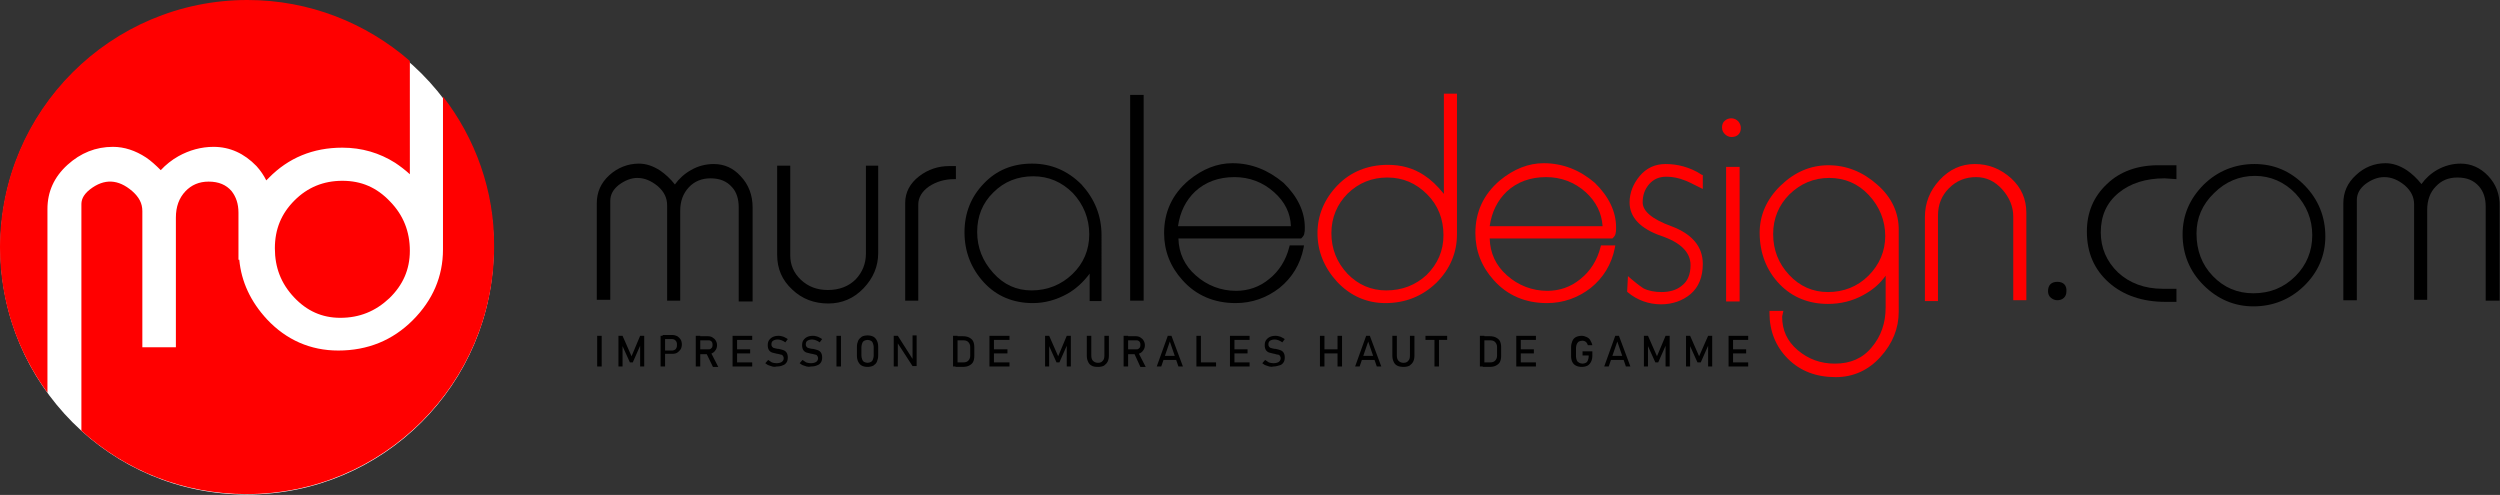 <?xml version="1.0" encoding="utf-8"?>
<!-- Generator: Adobe Illustrator 22.0.1, SVG Export Plug-In . SVG Version: 6.00 Build 0)  -->
<svg version="1.1" id="Layer_1" xmlns="http://www.w3.org/2000/svg" xmlns:xlink="http://www.w3.org/1999/xlink" x="0px" y="0px"
	 viewBox="0 0 611.2 121" style="enable-background:new 0 0 611.2 121;" xml:space="preserve">
<rect x="0" y="0" width="611.2" height="121" fill="#333333" stroke="none"/>
<style type="text/css">
	.st0{fill:#FF0000;}
	.st1{fill:#FFFFFF;}
</style>
<g>
	<g>
		<path d="M174.5,40.1c-2,0-3.9,0.5-5.6,1.5c-1.6,0.9-2.9,2.1-3.9,3.5c-1.1-1.4-2.3-2.5-3.6-3.4c-1.7-1.1-3.4-1.7-5.2-1.7
			c-2.7,0-5.2,1-7.2,2.8c-2.1,1.9-3.1,4.2-3.1,6.9v23.6h3.3V49.1c0-1.5,0.7-2.8,2.1-3.9c1.5-1.1,3-1.7,4.5-1.7c1.8,0,3.4,0.7,5,2
			c1.6,1.4,2.3,2.9,2.3,4.7v23.3h3.2V51.5c0-2.3,0.7-4.2,2.1-5.7c1.4-1.5,3.2-2.2,5.3-2.2c2.3,0,4,0.7,5.3,2.2
			c1.1,1.2,1.6,2.9,1.6,4.9v23h3.4V50.7c0-3-1-5.6-2.9-7.6C179.3,41.1,177.1,40.1,174.5,40.1z"/>
		<path d="M211.7,62c0,2.5-0.9,4.6-2.5,6.3c-1.7,1.7-4,2.6-6.8,2.6c-2.6,0-4.8-0.8-6.6-2.5c-1.8-1.7-2.6-3.7-2.6-6V40.5H190v21.8
			c0,3.4,1.2,6.2,3.7,8.5c2.4,2.3,5.4,3.4,8.8,3.4c3.3,0,6.2-1.2,8.6-3.7c2.4-2.5,3.6-5.4,3.6-8.6V40.5h-3V62z"/>
		<path d="M224.7,43.1c-2.2,1.7-3.4,3.9-3.4,6.5v23.9h3.2V50c0-1.7,0.9-3.2,2.6-4.4c1.8-1.2,3.9-1.8,6.1-1.8h0.5v-3.2h-1.6
			C229.4,40.6,226.9,41.4,224.7,43.1z"/>
		<path d="M252.3,40c-4.7,0-8.7,1.6-11.8,4.9c-3.1,3.2-4.7,7.2-4.7,11.9c0,4.7,1.6,8.8,4.7,12.2c3.1,3.4,7.2,5.1,12,5.1
			c3,0,5.8-0.8,8.5-2.3c2.1-1.2,3.9-2.9,5.4-4.9v6.7h2.9V57.5c0-4.8-1.7-8.9-4.9-12.4C261,41.7,257,40,252.3,40z M266.3,57.3
			c0,3.8-1.4,7.1-4.1,9.7c-2.7,2.6-6.1,4-10,4c-3.7,0-6.8-1.4-9.4-4.3c-2.6-2.9-3.9-6.2-3.9-10c0-3.8,1.3-7.1,4-9.7
			c2.6-2.6,5.9-3.9,9.7-3.9c3.8,0,7,1.4,9.7,4.1C264.9,50,266.3,53.4,266.3,57.3z"/>
		<rect x="276.3" y="23.2" width="3.3" height="50.3"/>
		<path d="M301.3,39.9c-3.7,0-7.3,1.4-10.7,4.2c-4,3.4-6,7.7-6,12.9c0,4.3,1.5,8.2,4.5,11.5c3.3,3.7,7.7,5.6,13,5.6
			c4,0,7.6-1.3,10.7-3.7c3.1-2.5,5.1-5.8,5.9-9.8l0.1-0.6h-3.5l-0.1,0.4c-0.8,3.2-2.5,5.9-4.9,7.8c-2.4,2-5.2,2.9-8.1,2.9
			c-3.7,0-7.1-1.3-9.9-3.8c-2.7-2.4-4.1-5.4-4.2-9h30l0.2-0.2c0.4-0.4,0.6-0.8,0.6-1.2c0.1-0.3,0.1-0.7,0.1-1.3
			c0-3.9-1.8-7.6-5.2-10.9C310.1,41.6,306,39.9,301.3,39.9z M315.6,55.3H288c0.5-3.5,1.9-6.3,4.2-8.5c2.5-2.3,5.7-3.5,9.6-3.5
			c3.6,0,6.9,1.2,9.7,3.7C314.1,49.3,315.5,52.1,315.6,55.3z"/>
		<path class="st0" d="M353,47.4c-1.6-2-3.2-3.5-4.9-4.6c-2.6-1.7-5.5-2.5-8.8-2.5c-4.9,0-9.1,1.7-12.3,5c-3.2,3.3-4.9,7.3-4.9,11.7
			c0,4.4,1.6,8.4,4.8,11.9c3.2,3.4,7.2,5.2,11.8,5.2c4.9,0,9.1-1.7,12.5-5c3.3-3.3,5-7.3,5-11.8V22.9H353V47.4z M338.9,71
			c-3.7,0-6.9-1.4-9.5-4.1c-2.6-2.8-3.9-6.1-3.9-9.9c0-3.8,1.4-7.1,4-9.7c2.7-2.6,5.9-3.9,9.7-3.9c3.8,0,7,1.4,9.7,4.1
			c2.7,2.7,4,6.1,4,10c0,3.8-1.4,7-4.1,9.7C346.1,69.7,342.8,71,338.9,71z"/>
		<path class="st0" d="M377.4,39.9c-3.7,0-7.3,1.4-10.7,4.2c-4,3.4-6,7.7-6,12.9c0,4.3,1.5,8.2,4.5,11.5c3.3,3.7,7.7,5.6,13,5.6
			c4,0,7.6-1.3,10.7-3.7c3.1-2.5,5.1-5.8,5.9-9.8l0.1-0.6h-3.5l-0.1,0.4c-0.8,3.2-2.5,5.9-4.9,7.8c-2.4,2-5.2,2.9-8.1,2.9
			c-3.7,0-7.1-1.3-9.9-3.8c-2.7-2.4-4.1-5.4-4.2-9h30l0.2-0.2c0.4-0.4,0.6-0.8,0.6-1.2c0.1-0.3,0.1-0.7,0.1-1.3
			c0-3.9-1.8-7.6-5.2-10.9C386.3,41.6,382.1,39.9,377.4,39.9z M391.8,55.3h-27.6c0.5-3.5,1.9-6.3,4.2-8.5c2.5-2.3,5.7-3.5,9.6-3.5
			c3.6,0,6.9,1.2,9.7,3.7C390.2,49.3,391.6,52.1,391.8,55.3z"/>
		<path class="st0" d="M411.6,40.7c-1.4-0.4-2.9-0.6-4.4-0.6c-2.6,0-4.7,1-6.3,2.9c-1.6,1.9-2.5,4.1-2.5,6.5c0,3.6,2.6,6.4,7.8,8.2
			c4.7,1.6,7.1,4,7.1,7.1c0,2.3-0.7,4-2.2,5.1c-1.2,1-2.9,1.5-4.9,1.5c-1.7,0-3.2-0.3-4.4-0.9c-0.3-0.2-1.1-0.7-3-2.3l-0.8-0.7
			l-0.2,3.8l0.2,0.2c2.3,1.9,5.1,2.9,8.1,2.9c2.8,0,5.3-0.9,7.2-2.5c2-1.7,3-4.2,3-7.4c0-4.2-2.6-7.3-7.7-9.2c-4.7-1.7-7-3.7-7-5.8
			c0-1.8,0.5-3.2,1.6-4.5c1.1-1.2,2.4-1.8,4.2-1.8c1.5,0,3,0.3,4.5,0.9c0.6,0.2,1.8,0.8,3.6,1.7l0.8,0.4v-3.4l-0.3-0.1
			C414.5,41.7,413,41.1,411.6,40.7z"/>
		<rect x="422" y="40.8" class="st0" width="3.3" height="32.9"/>
		<path class="st0" d="M421.7,29.5c-0.5,0.4-0.7,1-0.7,1.6c0,0.7,0.2,1.2,0.7,1.7c0.4,0.4,1,0.7,1.6,0.7c1.4,0,2.3-0.8,2.3-2.2
			c0-0.6-0.2-1.1-0.6-1.6C424.1,28.7,422.6,28.7,421.7,29.5z"/>
		<path class="st0" d="M458.9,45.1c-3.5-3.1-7.5-4.7-11.9-4.7c-4.4,0-8.3,1.7-11.7,5c-3.4,3.3-5.1,7.2-5.1,11.5
			c0,5,1.7,9.3,4.9,12.6c3.1,3.2,7.1,4.8,11.8,4.8c3.1,0,6-0.7,8.7-2.2c2.2-1.2,4-2.7,5.4-4.7v7.8c0,3.7-1.1,7-3.4,9.7
			c-2.2,2.7-5.2,4-9,4c-3.5,0-6.5-1.1-9.1-3.3c-2.6-2.2-3.8-4.9-3.8-8.2l0.3-1.4h-3.4v0.5c0,4.4,1.5,8.2,4.5,11.2
			c3,3,6.9,4.5,11.7,4.5c4.3,0,8-1.7,10.9-4.9c3-3.3,4.5-7,4.5-11.1V56.5C464.3,52.1,462.5,48.2,458.9,45.1z M460.9,57.7
			c0,3.7-1.4,7-4.1,9.7c-2.7,2.7-6.1,4-9.9,4c-3.7,0-6.9-1.4-9.5-4.2c-2.6-2.8-3.9-6.1-3.9-10c0-3.8,1.4-7.1,4-9.7
			c2.7-2.6,5.9-4,9.7-4c3.8,0,7.1,1.4,9.7,4.2C459.5,50.5,460.9,53.9,460.9,57.7z"/>
		<path class="st0" d="M482.8,40.1c-3.3,0-6.2,1.3-8.6,3.9c-2.4,2.6-3.6,5.6-3.6,9.1v20.5h3.2V52.7c0-2.7,0.9-4.9,2.7-6.7
			c1.8-1.8,4-2.7,6.6-2.7c2.5,0,4.6,1,6.4,3c1.8,2,2.7,4.3,2.7,6.6v20.5h3.2V52c0-3.3-1.2-6.1-3.7-8.4
			C489,41.2,486.1,40.1,482.8,40.1z"/>
		<path d="M503,68.9c-1.5,0-2.3,0.8-2.3,2.3c0,0.6,0.2,1.2,0.7,1.6c0.5,0.4,1,0.6,1.6,0.6c0.6,0,1.2-0.2,1.6-0.6
			c0.4-0.4,0.6-0.9,0.6-1.6C505.3,69.8,504.5,68.9,503,68.9z"/>
		<path d="M515.1,45c-3.3,3.1-4.9,7-4.9,11.6c0,5.2,1.8,9.3,5.4,12.5c3.5,3.1,8.2,4.7,13.8,4.7h2.7v-3.2h-3.4c-4.4,0-8.1-1.4-10.9-4
			c-2.8-2.7-4.2-6-4.2-9.8c0-4,1.4-7.2,4.3-9.6c2.9-2.4,6.7-3.6,11.3-3.6l2.9,0.2v-3.4h-3.9C522.7,40.3,518.3,41.9,515.1,45z"/>
		<path d="M551.2,40.1c-4.8,0-9,1.7-12.4,5c-3.4,3.4-5.2,7.4-5.2,12.2c0,4.8,1.7,9,5.1,12.4c3.4,3.4,7.5,5.2,12.2,5.2
			c4.8,0,9-1.7,12.4-5c3.4-3.3,5.2-7.4,5.2-12.1c0-4.8-1.7-9-5-12.4C560,41.8,555.9,40.1,551.2,40.1z M550.9,71.7
			c-3.9,0-7.2-1.4-9.9-4.2c-2.7-2.8-4-6.3-4-10.4c0-3.8,1.4-7.1,4.3-9.9c2.8-2.8,6.2-4.2,10-4.2c3.8,0,7.2,1.5,9.9,4.3
			c2.7,2.9,4.1,6.3,4.1,10.2c0,3.9-1.4,7.3-4.1,10C558.4,70.3,555,71.7,550.9,71.7z"/>
		<path d="M608.3,43c-1.9-2-4.2-3-6.7-3c-2,0-3.9,0.5-5.7,1.5c-1.6,0.9-2.9,2.1-3.9,3.5c-1.1-1.4-2.3-2.5-3.6-3.4
			c-1.7-1.1-3.4-1.7-5.2-1.7c-2.7,0-5.2,1-7.2,2.9c-2.1,1.9-3.1,4.2-3.1,6.9v23.7h3.3V48.9c0-1.5,0.7-2.8,2.1-3.9
			c1.5-1.1,3-1.7,4.6-1.7c1.8,0,3.4,0.7,5,2c1.6,1.4,2.3,2.9,2.3,4.7v23.3h3.2V51.3c0-2.3,0.7-4.3,2.1-5.7c1.4-1.5,3.1-2.2,5.3-2.2
			c2.3,0,4,0.7,5.3,2.2c1.1,1.3,1.6,2.9,1.6,4.9v23h3.4V50.6C611.2,47.5,610.2,45,608.3,43z"/>
	</g>
	<g>
		<path class="st1" d="M0.1,60.6c0-33.3,27-60.3,60.3-60.3c33.3,0,60.3,27,60.3,60.3c0,33.3-27,60.3-60.3,60.3
			C27.1,121,0.1,93.9,0.1,60.6z"/>
		<path class="st0" d="M11.6,51.1c0-4.2,1.6-7.8,4.9-10.8c3.2-2.9,6.9-4.4,11.1-4.4c2.8,0,5.5,0.9,8.1,2.6c1.2,0.8,2.4,1.9,3.6,3.1
			c1.2-1.3,2.7-2.5,4.3-3.4c2.7-1.5,5.6-2.3,8.6-2.3c4,0,7.5,1.6,10.5,4.7c1,1.1,1.8,2.3,2.4,3.5c0.2-0.2,0.4-0.4,0.6-0.6
			c4.8-4.9,10.8-7.4,18-7.4c4.8,0,9.1,1.3,12.9,3.7c1.2,0.8,2.4,1.7,3.6,2.8V14.9C89.5,5.6,75.6,0,60.5,0C27.1,0,0,27.1,0,60.5
			C0,73.8,4.3,86,11.6,96V51.1z"/>
		<path class="st0" d="M83.7,44.2c-4.6,0-8.5,1.6-11.7,4.8c-3.2,3.2-4.8,7-4.8,11.7c0,4.7,1.5,8.6,4.7,12c3.1,3.3,6.8,5,11.3,5
			c4.7,0,8.6-1.6,12-4.8c3.3-3.2,5-7,5-11.6c0-4.7-1.6-8.7-4.8-12C92.1,45.8,88.3,44.2,83.7,44.2"/>
		<path class="st0" d="M108.3,23.6v37.4c0,6.6-2.5,12.4-7.4,17.3c-4.9,4.9-11,7.4-18.2,7.4c-6.8,0-12.7-2.6-17.4-7.6
			c-4-4.3-6.3-9.2-6.8-14.6h-0.2V52c0-2.2-0.6-3.9-1.7-5.3c-1.3-1.5-3.1-2.3-5.6-2.3c-2.3,0-4.2,0.8-5.7,2.4
			c-1.5,1.6-2.3,3.7-2.3,6.4v31.7h-8.2V51.6c0-1.9-0.8-3.4-2.5-4.9c-3.4-2.9-6.8-3.1-10.3-0.4c-1.9,1.5-2.1,2.8-2.1,3.7v55.3
			c10.7,9.7,24.9,15.5,40.4,15.5c33.4,0,60.5-27.1,60.5-60.5C120.9,46.6,116.2,33.8,108.3,23.6"/>
	</g>
	<g>
		<path d="M147.1,89.6h-1.1v-7.5h1.1V89.6z"/>
		<path d="M156.5,82.1h1v7.5h-1V84l0.1,0.3l-1.9,4.3h-0.7l-1.9-4.2l0.1-0.4v5.6h-1v-7.5h1l2.2,5L156.5,82.1z"/>
		<path d="M161.5,82.1h1.1v7.5h-1.1V82.1z M162,85.7h2.4c0.2,0,0.4-0.1,0.6-0.2c0.2-0.1,0.3-0.3,0.4-0.5c0.1-0.2,0.1-0.4,0.1-0.7
			c0-0.3,0-0.5-0.1-0.7c-0.1-0.2-0.2-0.3-0.4-0.5c-0.2-0.1-0.4-0.2-0.6-0.2H162v-1h2.4c0.4,0,0.8,0.1,1.2,0.3
			c0.3,0.2,0.6,0.5,0.8,0.8s0.3,0.8,0.3,1.2s-0.1,0.9-0.3,1.2s-0.5,0.6-0.8,0.8c-0.3,0.2-0.7,0.3-1.2,0.3H162V85.7z"/>
		<path d="M170.1,82.1h1.1v7.5h-1.1V82.1z M170.6,85.4h2.6c0.2,0,0.4,0,0.5-0.1s0.3-0.2,0.4-0.4c0.1-0.2,0.1-0.4,0.1-0.6
			s0-0.4-0.1-0.6c-0.1-0.2-0.2-0.3-0.4-0.4s-0.3-0.1-0.5-0.1h-2.6v-1h2.5c0.4,0,0.8,0.1,1.1,0.3c0.3,0.2,0.6,0.4,0.8,0.8
			c0.2,0.3,0.3,0.7,0.3,1.1c0,0.4-0.1,0.8-0.3,1.1c-0.2,0.3-0.4,0.6-0.8,0.8c-0.3,0.2-0.7,0.3-1.1,0.3h-2.5V85.4z M172.6,86.2
			l1.1-0.2l1.9,3.7h-1.3L172.6,86.2z"/>
		<path d="M179.1,82.1h1.1v7.5h-1.1V82.1z M179.6,82.1h4.3v1h-4.3V82.1z M179.6,85.4h3.8v1h-3.8V85.4z M179.6,88.6h4.3v1h-4.3V88.6z
			"/>
		<path d="M188.8,89.6c-0.3-0.1-0.6-0.2-0.9-0.3c-0.3-0.1-0.5-0.3-0.8-0.5l0.7-0.8c0.3,0.2,0.6,0.4,0.9,0.6c0.3,0.1,0.7,0.2,1.1,0.2
			c0.5,0,1-0.1,1.3-0.3s0.5-0.5,0.5-0.9v0c0-0.3-0.1-0.5-0.2-0.6c-0.1-0.2-0.3-0.3-0.5-0.3c-0.2-0.1-0.5-0.1-0.8-0.2c0,0,0,0,0,0
			c0,0,0,0,0,0l-0.1,0c-0.5-0.1-0.9-0.2-1.2-0.3c-0.3-0.1-0.6-0.3-0.8-0.6c-0.2-0.3-0.3-0.7-0.3-1.2v0c0-0.5,0.1-0.9,0.3-1.2
			c0.2-0.3,0.5-0.6,0.9-0.8c0.4-0.2,0.9-0.3,1.4-0.3c0.3,0,0.5,0,0.8,0.1s0.5,0.1,0.8,0.3c0.3,0.1,0.5,0.3,0.7,0.4l-0.6,0.8
			c-0.3-0.2-0.6-0.4-0.9-0.5c-0.3-0.1-0.6-0.2-0.9-0.2c-0.5,0-0.9,0.1-1.2,0.3c-0.3,0.2-0.4,0.5-0.4,0.9v0c0,0.3,0.1,0.5,0.2,0.6
			s0.3,0.3,0.5,0.3c0.2,0.1,0.5,0.1,0.9,0.2c0,0,0,0,0,0s0,0,0,0c0,0,0,0,0.1,0c0,0,0,0,0.1,0c0.5,0.1,0.8,0.2,1.1,0.3
			c0.3,0.1,0.6,0.3,0.8,0.6c0.2,0.3,0.3,0.7,0.3,1.2v0c0,0.5-0.1,0.9-0.3,1.2s-0.5,0.6-0.9,0.7c-0.4,0.2-0.9,0.3-1.5,0.3
			C189.5,89.7,189.1,89.7,188.8,89.6z"/>
		<path d="M197.2,89.6c-0.3-0.1-0.6-0.2-0.9-0.3c-0.3-0.1-0.5-0.3-0.8-0.5l0.7-0.8c0.3,0.2,0.6,0.4,0.9,0.6c0.3,0.1,0.7,0.2,1.1,0.2
			c0.5,0,1-0.1,1.3-0.3s0.5-0.5,0.5-0.9v0c0-0.3-0.1-0.5-0.2-0.6c-0.1-0.2-0.3-0.3-0.5-0.3c-0.2-0.1-0.5-0.1-0.8-0.2c0,0,0,0,0,0
			c0,0,0,0,0,0l-0.1,0c-0.5-0.1-0.9-0.2-1.2-0.3c-0.3-0.1-0.6-0.3-0.8-0.6c-0.2-0.3-0.3-0.7-0.3-1.2v0c0-0.5,0.1-0.9,0.3-1.2
			c0.2-0.3,0.5-0.6,0.9-0.8c0.4-0.2,0.9-0.3,1.4-0.3c0.3,0,0.5,0,0.8,0.1s0.5,0.1,0.8,0.3c0.3,0.1,0.5,0.3,0.7,0.4l-0.6,0.8
			c-0.3-0.2-0.6-0.4-0.9-0.5s-0.6-0.2-0.9-0.2c-0.5,0-0.9,0.1-1.2,0.3c-0.3,0.2-0.4,0.5-0.4,0.9v0c0,0.3,0.1,0.5,0.2,0.6
			s0.3,0.3,0.5,0.3c0.2,0.1,0.5,0.1,0.9,0.2c0,0,0,0,0,0s0,0,0,0c0,0,0,0,0.1,0c0,0,0,0,0.1,0c0.5,0.1,0.8,0.2,1.1,0.3
			c0.3,0.1,0.6,0.3,0.8,0.6c0.2,0.3,0.3,0.7,0.3,1.2v0c0,0.5-0.1,0.9-0.3,1.2s-0.5,0.6-0.9,0.7c-0.4,0.2-0.9,0.3-1.5,0.3
			C197.9,89.7,197.6,89.7,197.2,89.6z"/>
		<path d="M205.6,89.6h-1.1v-7.5h1.1V89.6z"/>
		<path d="M210.7,89.4c-0.4-0.2-0.7-0.6-0.9-1s-0.3-0.9-0.3-1.5v-2.1c0-0.6,0.1-1,0.3-1.5c0.2-0.4,0.5-0.7,0.9-1
			c0.4-0.2,0.9-0.3,1.4-0.3c0.5,0,1,0.1,1.4,0.3c0.4,0.2,0.7,0.6,0.9,1c0.2,0.4,0.3,0.9,0.3,1.5v2.1c0,0.6-0.1,1-0.3,1.5
			s-0.5,0.7-0.9,1c-0.4,0.2-0.9,0.3-1.4,0.3C211.6,89.7,211.1,89.6,210.7,89.4z M212.9,88.5c0.2-0.1,0.4-0.3,0.5-0.6
			c0.1-0.3,0.2-0.6,0.2-0.9v-2.2c0-0.3-0.1-0.6-0.2-0.9s-0.3-0.5-0.5-0.6c-0.2-0.1-0.5-0.2-0.8-0.2s-0.6,0.1-0.8,0.2
			c-0.2,0.1-0.4,0.3-0.5,0.6s-0.2,0.6-0.2,0.9V87c0,0.3,0.1,0.6,0.2,0.9c0.1,0.3,0.3,0.5,0.5,0.6s0.5,0.2,0.8,0.2
			S212.7,88.6,212.9,88.5z"/>
		<path d="M218.5,82.1h1l3.7,5.8l-0.1,0.1v-6h1v7.5h-1l-3.7-5.7l0.1-0.1v5.9h-1V82.1z"/>
		<path d="M233,82.1h1.1v7.5H233V82.1z M233.7,88.6h1.7c0.6,0,1-0.1,1.3-0.4c0.3-0.3,0.5-0.7,0.5-1.2v-2.2c0-0.5-0.2-0.9-0.5-1.2
			s-0.7-0.4-1.3-0.4h-1.7v-1h1.7c0.6,0,1.1,0.1,1.5,0.3c0.4,0.2,0.8,0.5,1,0.9c0.2,0.4,0.3,0.9,0.3,1.5v2.1c0,0.6-0.1,1.1-0.3,1.5
			c-0.2,0.4-0.6,0.7-1,0.9c-0.4,0.2-0.9,0.3-1.6,0.3h-1.7V88.6z"/>
		<path d="M241.9,82.1h1.1v7.5h-1.1V82.1z M242.5,82.1h4.3v1h-4.3V82.1z M242.5,85.4h3.8v1h-3.8V85.4z M242.5,88.6h4.3v1h-4.3V88.6z
			"/>
		<path d="M260.8,82.1h1v7.5h-1V84l0.1,0.3l-1.9,4.3h-0.7l-1.9-4.2l0.1-0.4v5.6h-1v-7.5h1l2.2,5L260.8,82.1z"/>
		<path d="M266.9,89.4c-0.4-0.2-0.7-0.5-0.9-1c-0.2-0.4-0.3-0.9-0.3-1.5v-4.8h1.1v4.8c0,0.5,0.1,1,0.4,1.3c0.3,0.3,0.7,0.5,1.2,0.5
			c0.5,0,0.9-0.1,1.2-0.5c0.3-0.3,0.4-0.7,0.4-1.3v-4.8h1.1v4.8c0,0.6-0.1,1.1-0.3,1.5c-0.2,0.4-0.5,0.7-0.9,1
			c-0.4,0.2-0.9,0.3-1.4,0.3C267.7,89.7,267.2,89.6,266.9,89.4z"/>
		<path d="M274.7,82.1h1.1v7.5h-1.1V82.1z M275.2,85.4h2.6c0.2,0,0.4,0,0.5-0.1s0.3-0.2,0.4-0.4c0.1-0.2,0.1-0.4,0.1-0.6
			s0-0.4-0.1-0.6c-0.1-0.2-0.2-0.3-0.4-0.4s-0.3-0.1-0.5-0.1h-2.6v-1h2.5c0.4,0,0.8,0.1,1.1,0.3c0.3,0.2,0.6,0.4,0.8,0.8
			c0.2,0.3,0.3,0.7,0.3,1.1c0,0.4-0.1,0.8-0.3,1.1c-0.2,0.3-0.4,0.6-0.8,0.8c-0.3,0.2-0.7,0.3-1.1,0.3h-2.5V85.4z M277.2,86.2l1-0.2
			l1.9,3.7h-1.3L277.2,86.2z"/>
		<path d="M285.5,82.1h0.9l2.8,7.5h-1.1l-2.1-6.1l-2.1,6.1h-1.1L285.5,82.1z M284,87h4v1h-4V87z"/>
		<path d="M292.5,82.1h1.1v7.5h-1.1V82.1z M293,88.6h4.3v1H293V88.6z"/>
		<path d="M300.7,82.1h1.1v7.5h-1.1V82.1z M301.2,82.1h4.3v1h-4.3V82.1z M301.2,85.4h3.8v1h-3.8V85.4z M301.2,88.6h4.3v1h-4.3V88.6z
			"/>
		<path d="M310.3,89.6c-0.3-0.1-0.6-0.2-0.9-0.3c-0.3-0.1-0.5-0.3-0.8-0.5l0.7-0.8c0.3,0.2,0.6,0.4,0.9,0.6c0.3,0.1,0.7,0.2,1.1,0.2
			c0.5,0,1-0.1,1.3-0.3c0.3-0.2,0.5-0.5,0.5-0.9v0c0-0.3-0.1-0.5-0.2-0.6c-0.1-0.2-0.3-0.3-0.5-0.3s-0.5-0.1-0.8-0.2c0,0,0,0,0,0
			c0,0,0,0,0,0l-0.1,0c-0.5-0.1-0.9-0.2-1.2-0.3c-0.3-0.1-0.6-0.3-0.8-0.6s-0.3-0.7-0.3-1.2v0c0-0.5,0.1-0.9,0.3-1.2
			c0.2-0.3,0.5-0.6,0.9-0.8c0.4-0.2,0.9-0.3,1.4-0.3c0.3,0,0.5,0,0.8,0.1s0.5,0.1,0.8,0.3c0.3,0.1,0.5,0.3,0.7,0.4l-0.6,0.8
			c-0.3-0.2-0.6-0.4-0.9-0.5c-0.3-0.1-0.6-0.2-0.9-0.2c-0.5,0-0.9,0.1-1.2,0.3c-0.3,0.2-0.4,0.5-0.4,0.9v0c0,0.3,0.1,0.5,0.2,0.6
			c0.1,0.1,0.3,0.3,0.5,0.3c0.2,0.1,0.5,0.1,0.9,0.2c0,0,0,0,0,0c0,0,0,0,0,0c0,0,0,0,0.1,0c0,0,0,0,0.1,0c0.5,0.1,0.8,0.2,1.1,0.3
			c0.3,0.1,0.6,0.3,0.8,0.6c0.2,0.3,0.3,0.7,0.3,1.2v0c0,0.5-0.1,0.9-0.3,1.2c-0.2,0.3-0.5,0.6-0.9,0.7s-0.9,0.3-1.5,0.3
			C311,89.7,310.7,89.7,310.3,89.6z"/>
		<path d="M322.7,82.1h1.1v7.5h-1.1V82.1z M323.4,85.4h4.2v1h-4.2V85.4z M327,82.1h1.1v7.5H327V82.1z"/>
		<path d="M334,82.1h0.9l2.8,7.5h-1.1l-2.1-6.1l-2.1,6.1h-1.1L334,82.1z M332.5,87h4v1h-4V87z"/>
		<path d="M341.6,89.4c-0.4-0.2-0.7-0.5-0.9-1c-0.2-0.4-0.3-0.9-0.3-1.5v-4.8h1.1v4.8c0,0.5,0.1,1,0.4,1.3c0.3,0.3,0.7,0.5,1.2,0.5
			c0.5,0,0.9-0.1,1.2-0.5c0.3-0.3,0.4-0.7,0.4-1.3v-4.8h1.1v4.8c0,0.6-0.1,1.1-0.3,1.5c-0.2,0.4-0.5,0.7-0.9,1
			c-0.4,0.2-0.9,0.3-1.4,0.3C342.5,89.7,342,89.6,341.6,89.4z"/>
		<path d="M348.5,82.1h5.3v1h-5.3V82.1z M350.7,82.7h1.1v6.9h-1.1V82.7z"/>
		<path d="M361.8,82.1h1.1v7.5h-1.1V82.1z M362.5,88.6h1.7c0.6,0,1-0.1,1.3-0.4c0.3-0.3,0.5-0.7,0.5-1.2v-2.2c0-0.5-0.2-0.9-0.5-1.2
			c-0.3-0.3-0.7-0.4-1.3-0.4h-1.7v-1h1.7c0.6,0,1.1,0.1,1.5,0.3c0.4,0.2,0.8,0.5,1,0.9c0.2,0.4,0.3,0.9,0.3,1.5v2.1
			c0,0.6-0.1,1.1-0.3,1.5c-0.2,0.4-0.6,0.7-1,0.9s-0.9,0.3-1.5,0.3h-1.7V88.6z"/>
		<path d="M370.7,82.1h1.1v7.5h-1.1V82.1z M371.2,82.1h4.3v1h-4.3V82.1z M371.2,85.4h3.8v1h-3.8V85.4z M371.2,88.6h4.3v1h-4.3V88.6z
			"/>
		<path d="M389.3,85.6v1.3c0,0.6-0.1,1.1-0.3,1.5c-0.2,0.4-0.5,0.8-0.9,1c-0.4,0.2-0.9,0.3-1.4,0.3c-0.5,0-1-0.1-1.4-0.3
			c-0.4-0.2-0.7-0.5-0.9-0.9s-0.3-0.9-0.3-1.4v-2.2c0-0.6,0.1-1,0.3-1.5s0.5-0.8,0.9-1c0.4-0.2,0.9-0.3,1.4-0.3
			c0.4,0,0.8,0.1,1.2,0.3c0.4,0.2,0.7,0.4,0.9,0.8s0.4,0.7,0.5,1.2h-1.1c-0.1-0.3-0.2-0.5-0.3-0.6c-0.1-0.2-0.3-0.3-0.5-0.4
			s-0.4-0.1-0.6-0.1c-0.3,0-0.6,0.1-0.8,0.2c-0.2,0.1-0.4,0.4-0.5,0.6c-0.1,0.3-0.2,0.6-0.2,0.9v2.2c0,0.3,0.1,0.6,0.2,0.9
			s0.3,0.4,0.6,0.6c0.2,0.1,0.5,0.2,0.8,0.2c0.3,0,0.6-0.1,0.8-0.2s0.4-0.3,0.5-0.6c0.1-0.3,0.2-0.6,0.2-0.9v-0.3h-1.5v-1H389.3z"/>
		<path d="M394.9,82.1h0.9l2.8,7.5h-1.1l-2.1-6.1l-2.1,6.1h-1.1L394.9,82.1z M393.4,87h4v1h-4V87z"/>
		<path d="M407.2,82.1h1v7.5h-1V84l0.1,0.3l-1.9,4.3h-0.7l-1.9-4.2l0.1-0.4v5.6h-1v-7.5h1l2.2,5L407.2,82.1z"/>
		<path d="M417.6,82.1h1v7.5h-1V84l0.1,0.3l-1.9,4.3H415l-1.9-4.2l0.1-0.4v5.6h-1v-7.5h1l2.2,5L417.6,82.1z"/>
		<path d="M422.6,82.1h1.1v7.5h-1.1V82.1z M423.1,82.1h4.3v1h-4.3V82.1z M423.1,85.4h3.8v1h-3.8V85.4z M423.1,88.6h4.3v1h-4.3V88.6z
			"/>
	</g>
</g>
</svg>

